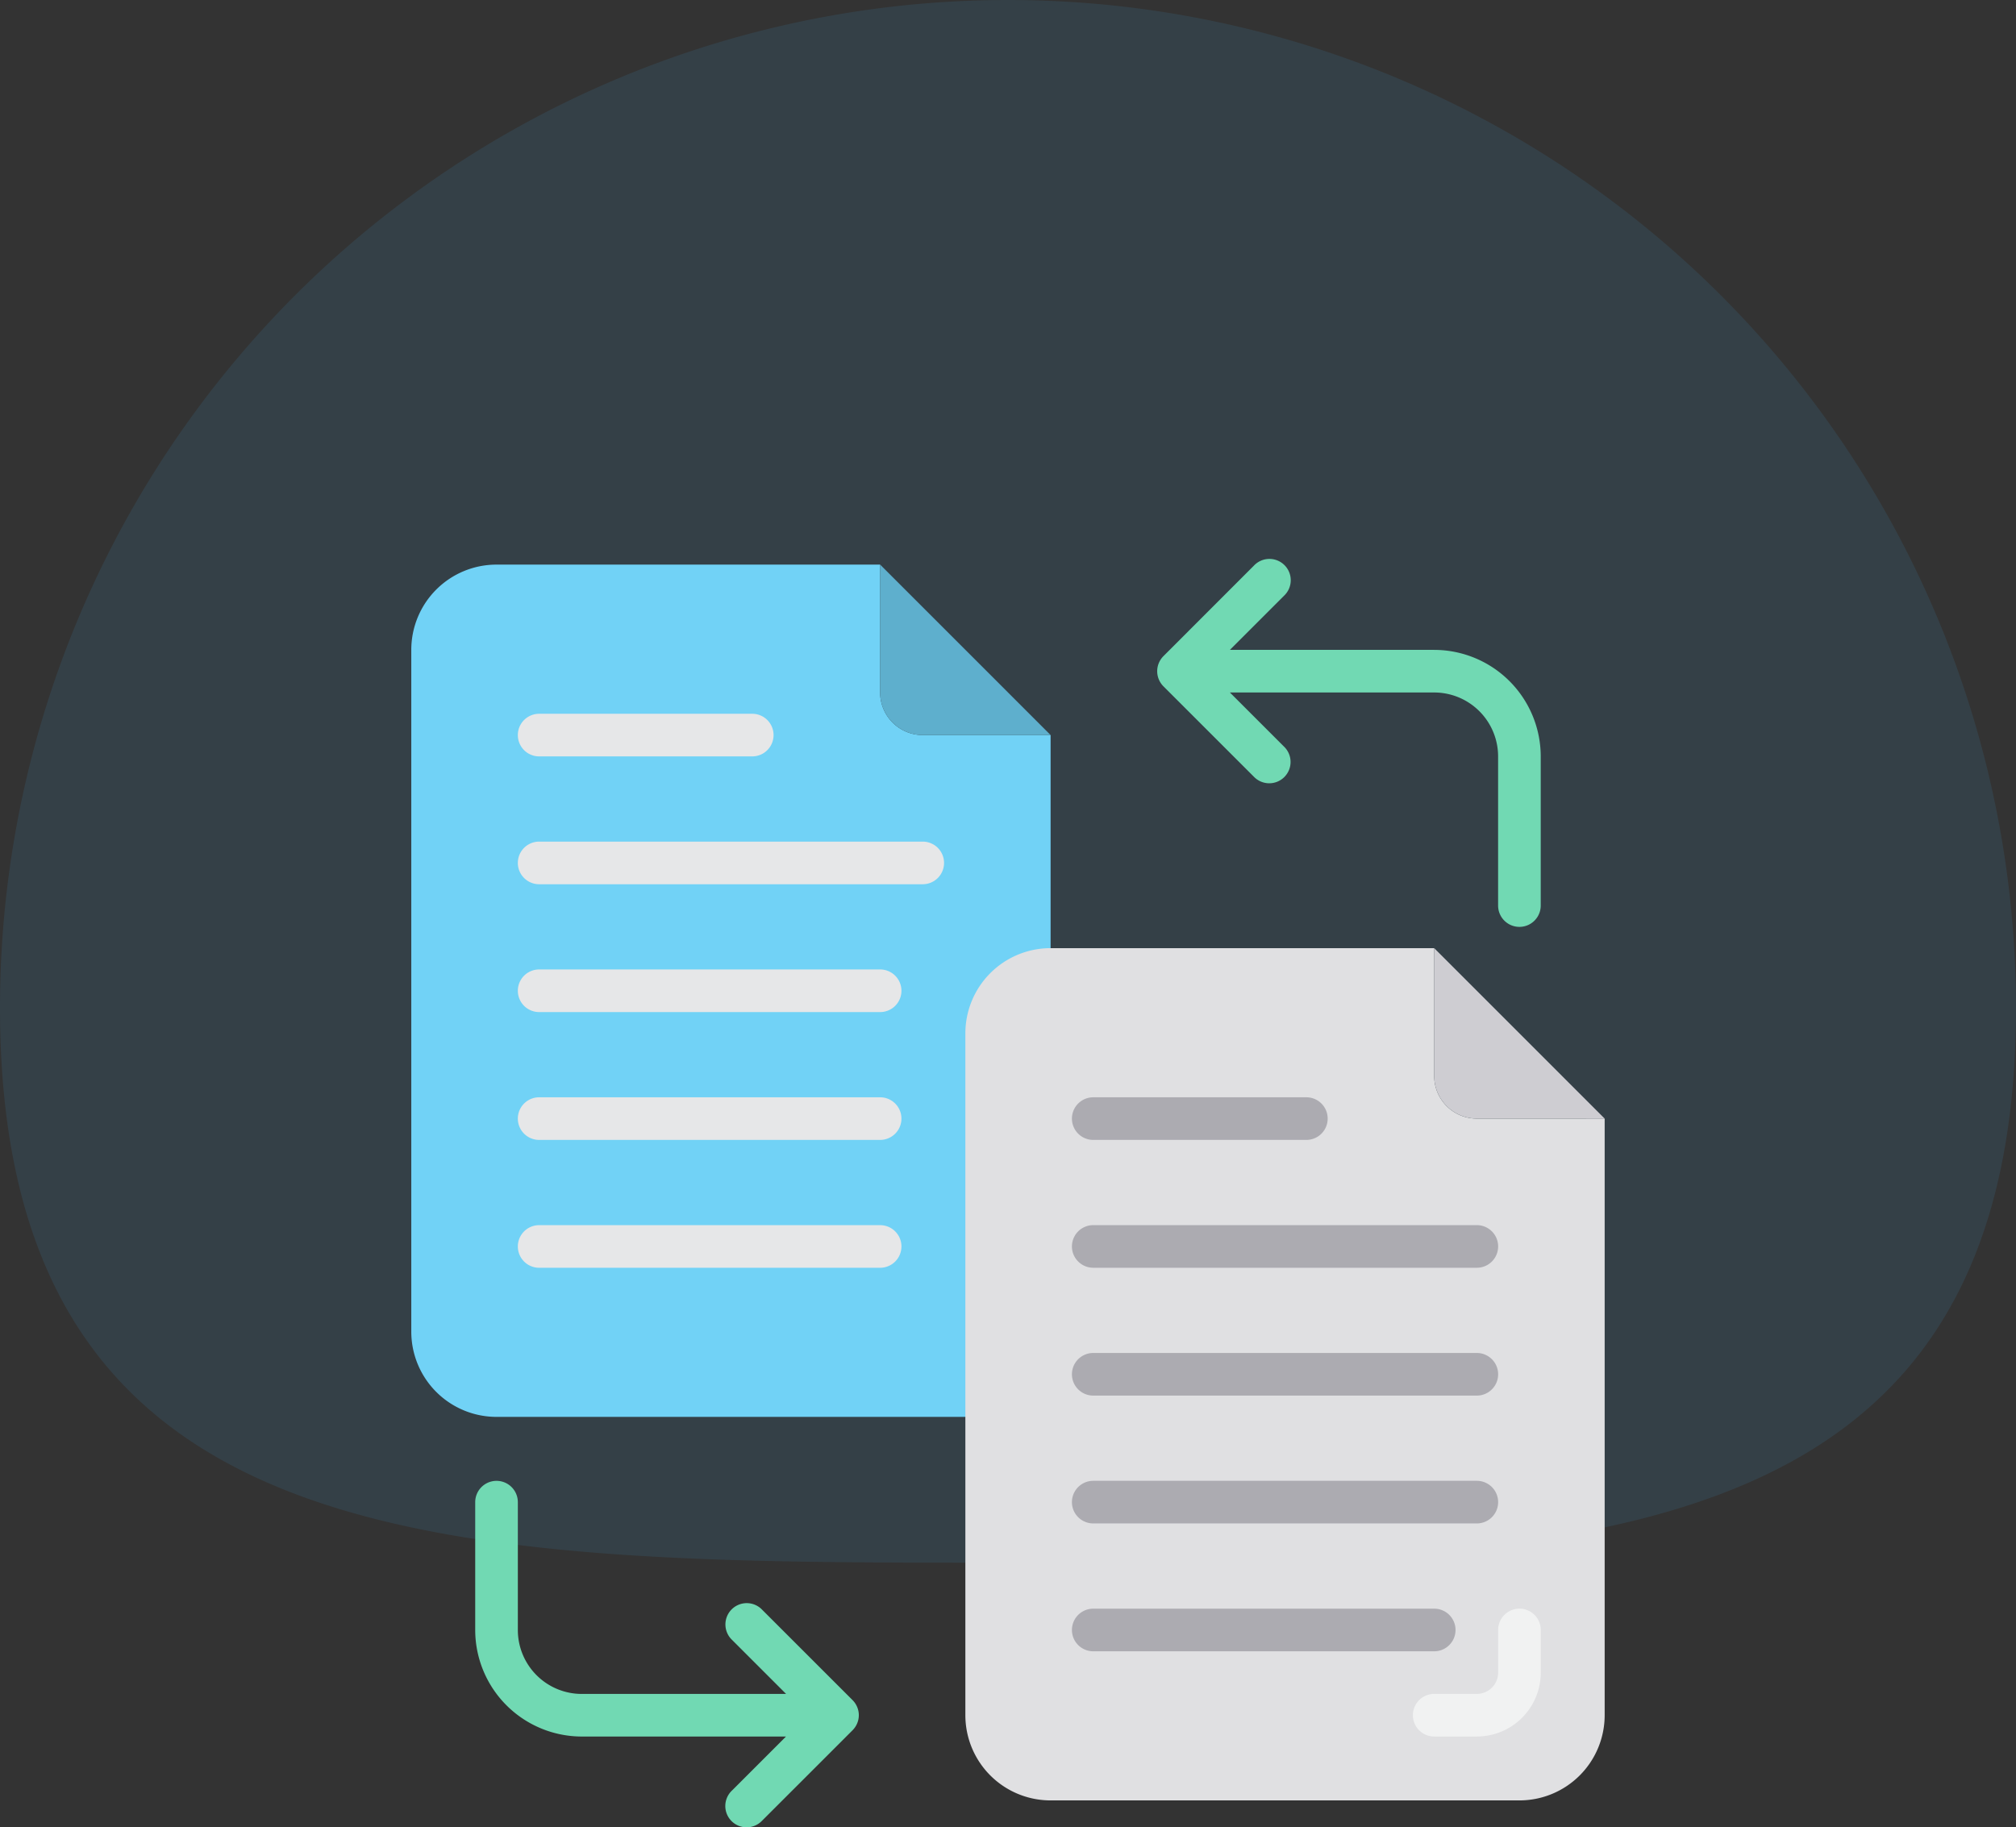 <svg xmlns="http://www.w3.org/2000/svg" width="108.115" height="98.004" viewBox="0 0 108.115 98.004">
  <rect x="0" y="0" width="108.115" height="98.004" fill="#333333" stroke="none"/>
  <g id="Group_31302" data-name="Group 31302" transform="translate(-1057 -1374.006)">
    <path id="Path_15583" data-name="Path 15583" d="M54.057,0a54.057,54.057,0,0,1,54.057,54.057c0,29.855-24.2,29.762-54.057,29.762S0,83.912,0,54.057A54.057,54.057,0,0,1,54.057,0Z" transform="translate(1057 1374.006)" fill="#41b5fe" opacity="0.1"/>
    <g id="file" transform="translate(1079.022 1404)">
      <path id="Path_17142" data-name="Path 17142" d="M27.464,11.178a2.286,2.286,0,0,1-2.286-2.286V2.035H4.606A4.571,4.571,0,0,0,.035,6.607V43.178a4.571,4.571,0,0,0,4.571,4.571H29.749a4.572,4.572,0,0,0,4.571-4.571v-32Zm0,0" transform="translate(0 -1.745)" fill="#71d2f6"/>
      <path id="Path_17143" data-name="Path 17143" d="M178.321,11.178h6.857l-9.143-9.143V8.892A2.286,2.286,0,0,0,178.321,11.178Zm0,0" transform="translate(-150.857 -1.745)" fill="#5eafcd"/>
      <path id="Path_17144" data-name="Path 17144" d="M235.464,155.178a2.286,2.286,0,0,1-2.286-2.286v-6.857H212.606a4.571,4.571,0,0,0-4.571,4.571v36.571a4.571,4.571,0,0,0,4.571,4.571h25.143a4.572,4.572,0,0,0,4.571-4.571v-32Zm0,0" transform="translate(-178.286 -125.173)" fill="#e0e0e2"/>
      <path id="Path_17145" data-name="Path 17145" d="M386.321,155.178h6.857l-9.143-9.143v6.857A2.286,2.286,0,0,0,386.321,155.178Zm0,0" transform="translate(-329.143 -125.173)" fill="#cecdd2"/>
      <g id="Group_30639" data-name="Group 30639" transform="translate(5.749 8.291)">
        <path id="Path_17146" data-name="Path 17146" d="M52.606,60.321H41.178a1.143,1.143,0,1,1,0-2.286H52.606a1.143,1.143,0,1,1,0,2.286Zm0,0" transform="translate(-40.035 -58.035)" fill="#e6e7e8"/>
        <path id="Path_17147" data-name="Path 17147" d="M61.749,108.321H41.178a1.143,1.143,0,1,1,0-2.286H61.749a1.143,1.143,0,1,1,0,2.286Zm0,0" transform="translate(-40.035 -99.178)" fill="#e6e7e8"/>
        <path id="Path_17148" data-name="Path 17148" d="M59.464,156.321H41.178a1.143,1.143,0,1,1,0-2.286H59.464a1.143,1.143,0,0,1,0,2.286Zm0,0" transform="translate(-40.035 -140.321)" fill="#e6e7e8"/>
        <path id="Path_17149" data-name="Path 17149" d="M59.464,204.321H41.178a1.143,1.143,0,0,1,0-2.286H59.464a1.143,1.143,0,0,1,0,2.286Zm0,0" transform="translate(-40.035 -181.464)" fill="#e6e7e8"/>
        <path id="Path_17150" data-name="Path 17150" d="M59.464,252.321H41.178a1.143,1.143,0,0,1,0-2.286H59.464a1.143,1.143,0,0,1,0,2.286Zm0,0" transform="translate(-40.035 -222.606)" fill="#e6e7e8"/>
      </g>
      <path id="Path_17151" data-name="Path 17151" d="M260.606,204.321H249.178a1.143,1.143,0,0,1,0-2.286h11.429a1.143,1.143,0,1,1,0,2.286Zm0,0" transform="translate(-212.571 -173.173)" fill="#acabb1"/>
      <path id="Path_17152" data-name="Path 17152" d="M269.749,252.321H249.178a1.143,1.143,0,0,1,0-2.286h20.571a1.143,1.143,0,0,1,0,2.286Zm0,0" transform="translate(-212.571 -214.316)" fill="#acabb1"/>
      <path id="Path_17153" data-name="Path 17153" d="M269.749,300.321H249.178a1.143,1.143,0,1,1,0-2.286h20.571a1.143,1.143,0,0,1,0,2.286Zm0,0" transform="translate(-212.571 -255.459)" fill="#acabb1"/>
      <path id="Path_17154" data-name="Path 17154" d="M269.749,348.321H249.178a1.143,1.143,0,0,1,0-2.286h20.571a1.143,1.143,0,0,1,0,2.286Zm0,0" transform="translate(-212.571 -296.602)" fill="#acabb1"/>
      <path id="Path_17155" data-name="Path 17155" d="M267.464,396.321H249.178a1.143,1.143,0,0,1,0-2.286h18.286a1.143,1.143,0,1,1,0,2.286Zm0,0" transform="translate(-212.571 -337.744)" fill="#acabb1"/>
      <path id="Path_17156" data-name="Path 17156" d="M294.891,4.862H283.935l2.9-2.9A1.143,1.143,0,1,0,285.217.349L280.369,5.2a1.146,1.146,0,0,0,0,1.618l4.848,4.847a1.143,1.143,0,1,0,1.616-1.616l-2.9-2.9h10.955a3.429,3.429,0,0,1,3.429,3.429v8a1.143,1.143,0,0,0,2.286,0v-8a5.721,5.721,0,0,0-5.714-5.714Zm0,0" transform="translate(-239.998)" fill="#71d9b3"/>
      <path id="Path_17157" data-name="Path 17157" d="M44.517,359.046a1.13,1.13,0,0,0,0-.88,1.145,1.145,0,0,0-.247-.369l-4.848-4.847a1.143,1.143,0,1,0-1.616,1.616l2.9,2.9H29.749a3.429,3.429,0,0,1-3.429-3.429v-6.857a1.143,1.143,0,0,0-2.286,0v6.857a5.721,5.721,0,0,0,5.714,5.714H40.7l-2.9,2.9a1.143,1.143,0,1,0,1.616,1.616l4.848-4.847A1.147,1.147,0,0,0,44.517,359.046Zm0,0" transform="translate(-20.571 -296.602)" fill="#71d9b3"/>
      <path id="Path_17158" data-name="Path 17158" d="M379.464,400.892h-2.286a1.143,1.143,0,0,1,0-2.286h2.286a1.143,1.143,0,0,0,1.143-1.143v-2.286a1.143,1.143,0,0,1,2.286,0v2.286A3.429,3.429,0,0,1,379.464,400.892Zm0,0" transform="translate(-322.286 -337.744)" fill="#f1f2f2"/>
    </g>
  </g>
</svg>
